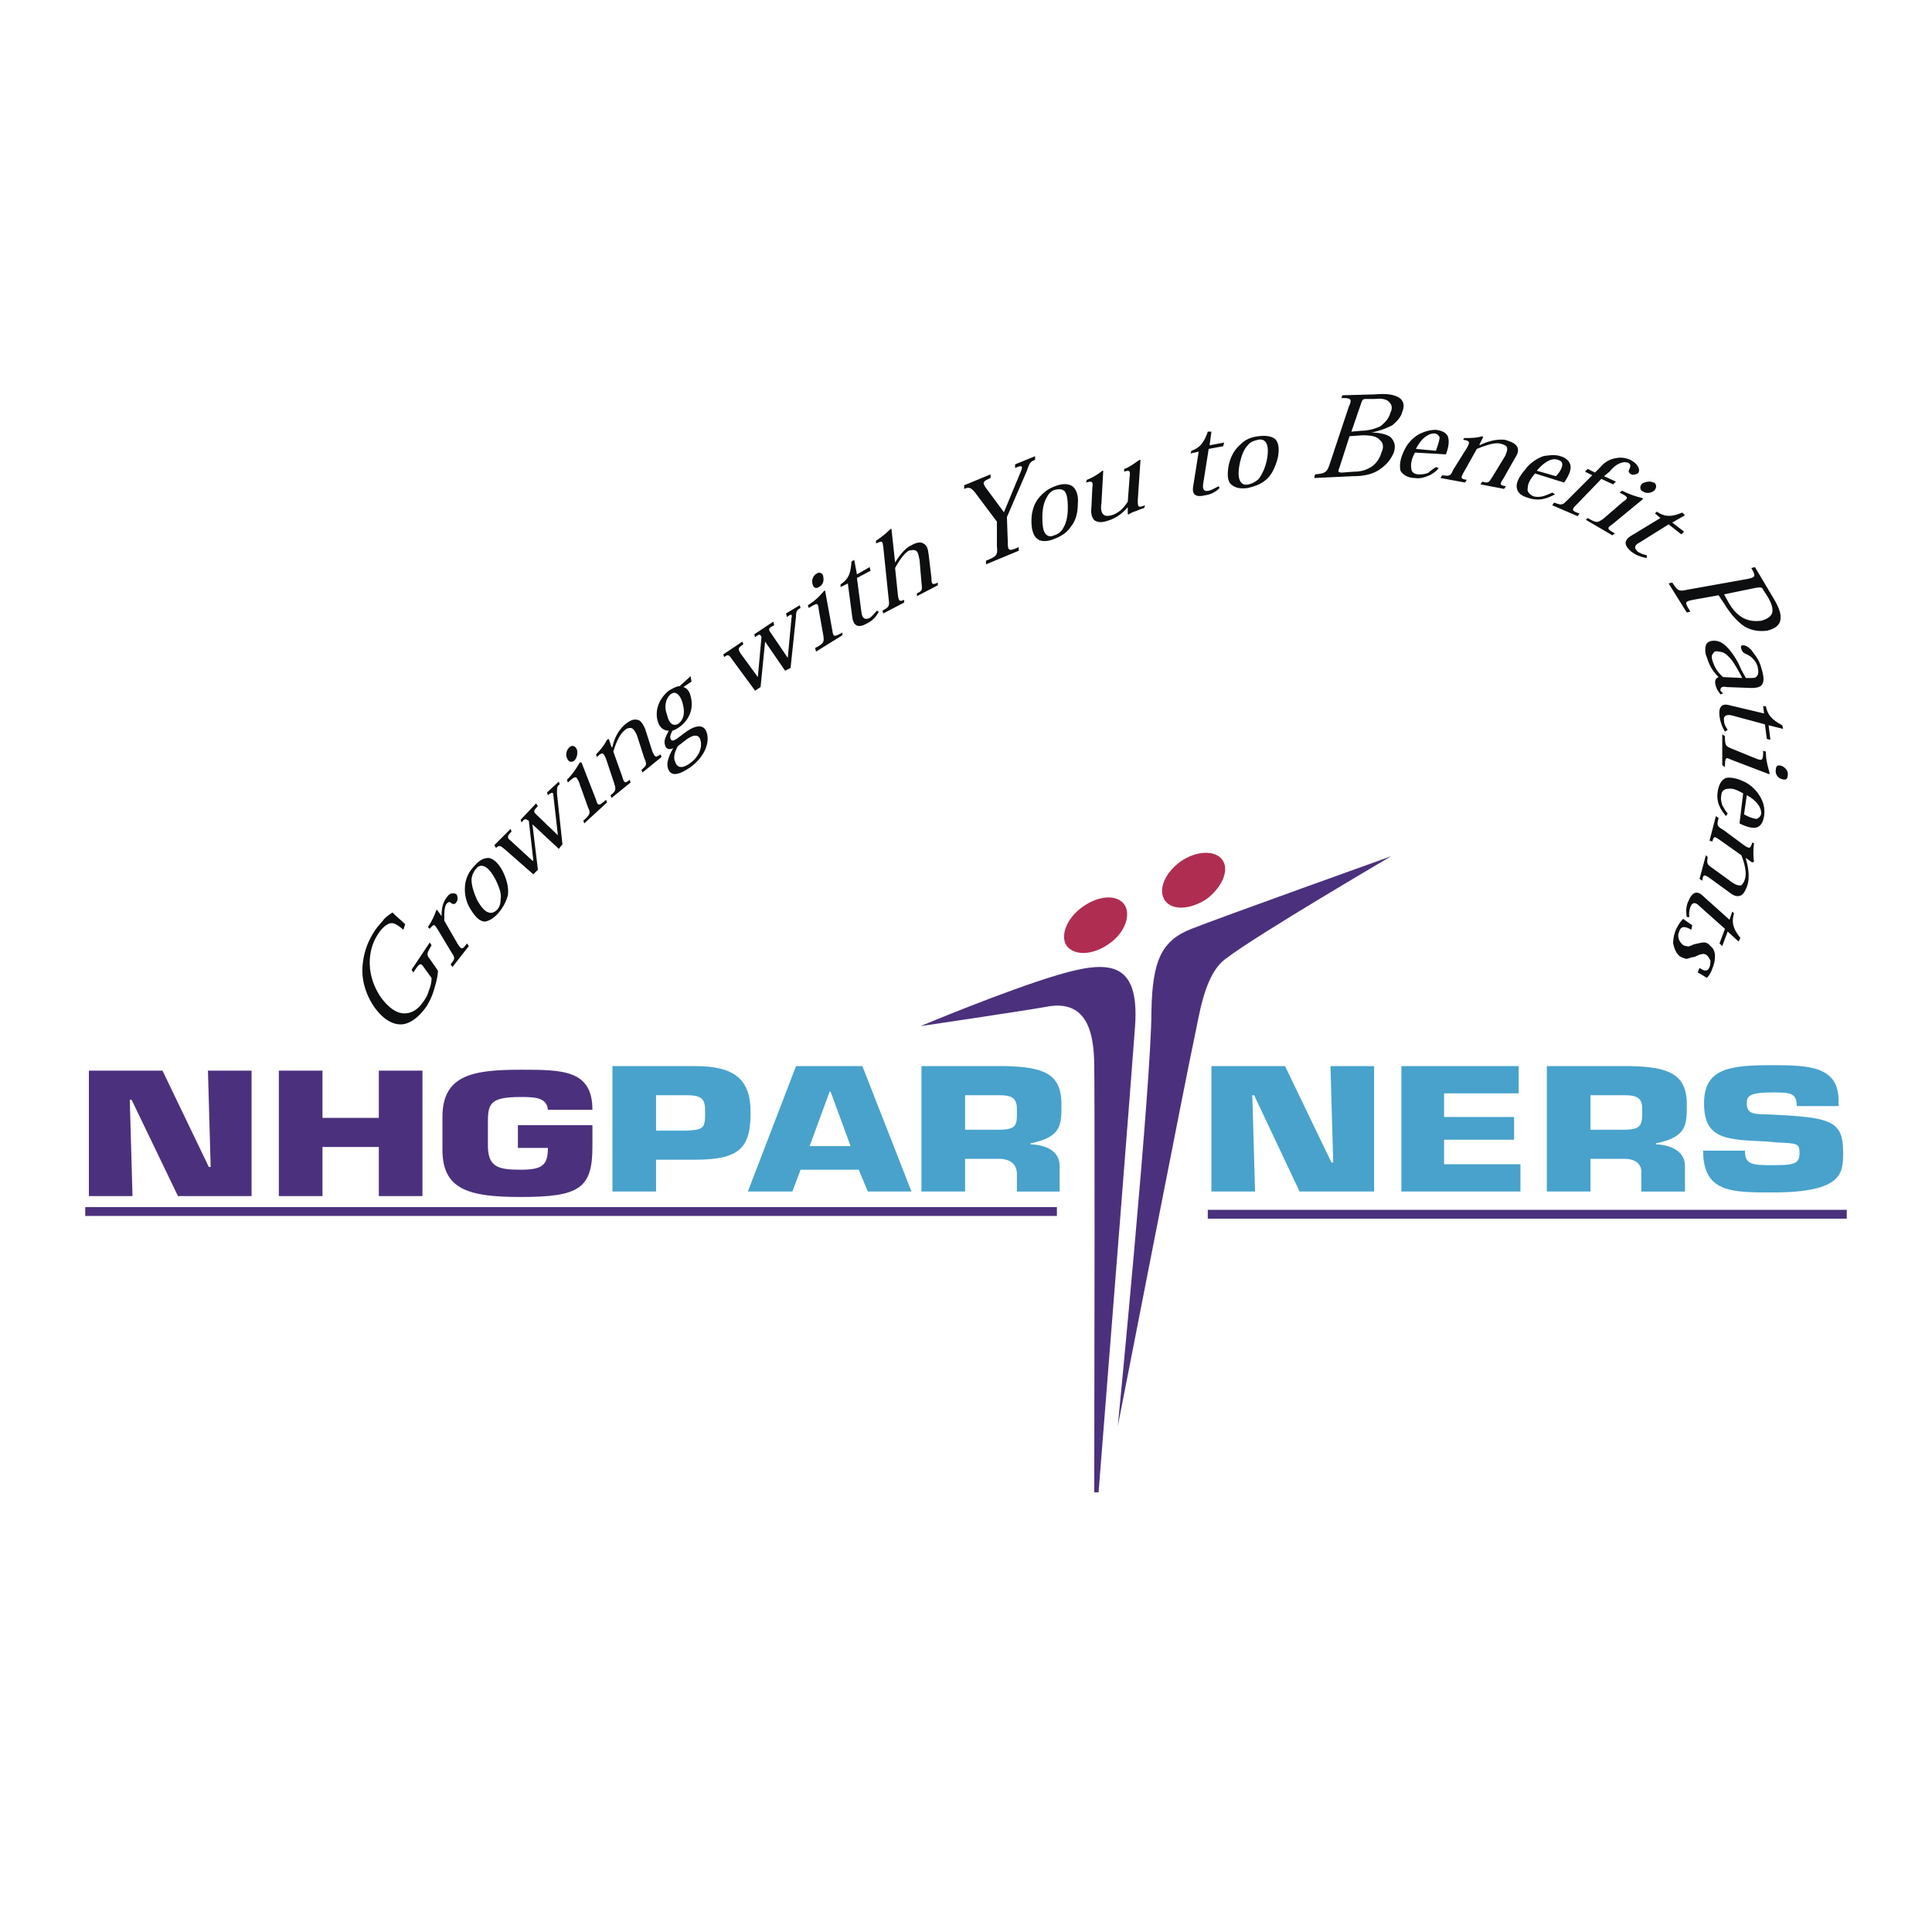 <svg xmlns="http://www.w3.org/2000/svg" width="2500" height="2500" viewBox="0 0 192.756 192.756"><path fill-rule="evenodd" clip-rule="evenodd" fill="#fff" d="M0 0h192.756v192.756H0V0z"/><path d="M65.455 112.805v-3.537h2.992c1.723 0 1.905.453 1.905 1.723 0 1.633-.182 1.723-1.905 1.814h-2.992zm0 6.074v-3.174h3.899c4.443 0 5.532-1.178 5.532-4.715 0-3.266-1.542-4.625-5.532-4.625h-8.252v12.514h4.353zM84.861 114.346H80.78l1.995-5.441h.091l1.995 5.441zm.816 2.357l.907 2.176h4.353l-4.897-12.514h-6.62l-4.806 12.514h4.443l.816-2.176h5.804zM96.288 112.713v-3.445h3.355c1.451 0 1.814.361 1.814 1.451 0 1.449.09 1.994-1.814 1.994h-3.355zm-4.353 6.166h4.353v-3.264h3.355c1.27 0 1.814.635 1.814 1.541v1.723h4.262v-2.539c0-1.359-1.088-2.086-2.902-2.176v-.09c3.084-.637 3.084-1.814 3.084-3.9 0-3.084-1.814-3.719-5.623-3.809h-8.343v12.514zM125.217 118.879h-4.354v-12.514h7.346l4.625 9.614h.182l-.274-9.614h4.354v12.514h-7.436l-4.535-9.611h-.182l.274 9.611zM144.078 111.443h6.983v2.268h-6.983v2.447h7.617v2.721h-11.879v-12.514h11.7v2.721h-7.438v2.357zM158.68 112.713v-3.445h3.354c1.451 0 1.814.361 1.814 1.451 0 1.449 0 1.994-1.814 1.994h-3.354zm-4.354 6.166h4.354v-3.264h3.354c1.271 0 1.814.635 1.725 1.541v1.723h4.352v-2.539c0-1.359-1.178-2.086-2.9-2.176v-.09c3.082-.637 3.082-1.814 3.082-3.9 0-3.084-1.904-3.719-5.621-3.809h-8.344v12.514h-.002zM177.904 111.262c4.807.271 5.984.727 5.984 3.627 0 2.086.092 4.082-7.072 4.082-4.082 0-6.893 0-6.893-4.172h4.172c0 1.359.635 1.451 2.721 1.451s2.721-.092 2.721-1.18c0-.996-.182-.996-2.268-1.088l-.906-.09c-4.082-.182-6.35-.182-6.35-3.809 0-3.537 2.631-3.809 6.803-3.809 3.627 0 6.619.09 6.619 3.535v.545h-4.172c0-1.361-.725-1.361-2.447-1.361-2.268 0-2.539.363-2.539 1.09 0 .996.635 1.088 1.812 1.088l1.815.091z" fill-rule="evenodd" clip-rule="evenodd" fill="#48a2cc"/><path fill-rule="evenodd" clip-rule="evenodd" fill="#4b317d" d="M13.22 119.334H8.867v-12.516h7.345l4.625 9.614h.182l-.272-9.614h4.352v12.516h-7.345l-4.625-9.613h-.181l.272 9.613zM42.148 119.334h-4.353v-4.898h-5.622v4.898H27.82v-12.516h4.353v4.715h5.622v-4.715h4.353v12.516zM54.663 110.719c-.091-1.27-1.451-1.27-2.721-1.27-3.174 0-3.265.725-3.265 2.719v2.086c0 2.178.998 2.449 3.265 2.449 2.177 0 2.721-.453 2.721-2.176H51.67v-2.268h7.436v2.176c0 4.172-1.36 4.988-7.165 4.988-5.169 0-7.798-.727-7.798-4.715v-3.266c0-4.172 2.993-4.715 7.798-4.715 4.172 0 7.165 0 7.165 3.99h-4.443v.002zM91.844 102.375s8.434-3.537 13.604-5.078c5.168-1.542 8.252-1.452 7.799 5.078-.287 4.068-2.65 33.965-3.643 46.521h-.43c.021-12.316.062-41.084-.01-43.076-.09-3.264-.996-6.166-4.896-5.35-1.995.364-12.424 1.905-12.424 1.905zM138.818 85.417s-16.957 6.076-19.949 7.254c-2.994 1.179-3.9 3.174-3.992 8.252 0 7.074-3.354 41.354-3.354 41.354s6.982-35.73 7.525-38.18c.635-2.902 1.088-6.982 3.355-8.524 3.085-2.357 16.415-10.156 16.415-10.156z"/><path d="M121.951 85.779c.727.998 0 2.721-1.541 3.9-1.633 1.088-3.447 1.179-4.172.181s-.092-2.721 1.541-3.9c1.543-1.087 3.448-1.178 4.172-.181zM112.158 90.223c.725.997.09 2.811-1.451 3.899-1.633 1.179-3.447 1.27-4.264.272-.725-.998 0-2.811 1.543-3.899 1.633-1.179 3.446-1.269 4.172-.272z" fill-rule="evenodd" clip-rule="evenodd" fill="#af2d51"/><path d="M43.055 97.568c0 .453-.091.816-.272 1.27a3.053 3.053 0 0 1-.544 1.088c-.544.816-1.179 1.18-1.904 1.18-.816 0-1.632-.635-2.358-1.633-.725-1.088-1.088-2.268-1.088-3.445 0-.998.272-1.996.816-2.812.454-.726.907-.998 1.179-1.088.363-.091.726.091 1.36.635l.182-.544c-.454-.454-.816-.726-1.27-1.179-.272.181-.544.362-.816.635-.272.362-.635.725-.816.997-.907 1.27-1.27 2.54-1.36 3.809-.091 1.359.363 2.811 1.179 3.99.906 1.27 1.904 1.812 2.811 1.723.816-.09 1.633-.725 2.358-1.723a6.61 6.61 0 0 0 .816-1.814c.181-.635.363-1.27.363-1.812l-.816-1.18c-.362-.453-.272-.544.182-1.36l-.182-.272-1.813 2.72.181.273c.635-.998.726-.998 1.088-.454l.724.996zM44.053 91.402l-.454-.635-.091.091a6.84 6.84 0 0 1-.816 1.632l.181.181c.454-.544.454-.453.816.091l1.36 2.267c.362.544.362.635-.091 1.18l.182.271 1.632-2.086-.181-.272c-.454.635-.544.635-.907.091l-1.36-2.358c0-.816 0-1.451.272-1.723.181-.181.272-.181.454 0 .182.091.362.091.453-.091.182-.181.182-.453.091-.726-.091-.181-.272-.181-.453-.181-.182 0-.363.091-.544.363-.363.454-.544.998-.544 1.905zM49.766 91.04a4.5 4.5 0 0 0 .907-1.724c.09-.725-.091-1.541-.544-2.448-.453-.816-.907-1.179-1.36-1.27-.544 0-.998.272-1.451.816a3.153 3.153 0 0 0-.907 1.813c-.09.726 0 1.542.454 2.357.544.907.998 1.36 1.542 1.36.452-.089.905-.361 1.359-.904zm-2.267-4.353c.182-.272.454-.363.726-.272.363.09.726.453 1.179 1.27.454.907.635 1.542.544 1.995 0 .453-.09.816-.362 1.088-.272.272-.544.363-.816.272-.362-.091-.726-.454-1.179-1.27-.363-.816-.544-1.451-.544-1.995 0-.363.181-.726.363-.998l.089-.09zM55.57 79.159c0-.544 0-.725.272-.907l-.091-.272-1.179 1.088.091.272c.454-.363.544-.272.544 0l.454 3.99-2.176-2.085c-.272-.272-.272-.363.182-.816l-.182-.272-1.542 1.632.091.272c.272-.363.363-.363.544-.272l.181.09.454 3.99h-.091l-2.176-1.995c-.363-.272-.363-.453.09-.907l-.09-.272-1.632 1.633.181.271c.272-.271.363-.271.816.091l2.902 2.54.454-.454-.544-4.534 2.63 2.448.363-.453-.546-5.078zM56.749 74.625c-.182.181-.363.635-.182.997.182.454.454.454.726.272.272-.272.363-.725.272-1.088-.181-.453-.544-.453-.725-.271l-.091.09zm1.269 1.451h-.181c-.363.635-.726 1.179-1.27 1.723l.091.271c.816-.725.816-.634 1.088-.09l.907 2.539c.272.544.272.726-.453 1.36l.091.272 2.267-2.085-.09-.272c-.726.635-.816.635-.998 0l-1.452-3.718zM64.366 72.721c-.272-.635-.544-.907-.816-.907-.363-.091-.725.091-1.179.454-.635.544-1.088 1.36-1.27 2.267h-.091l-.272-.816-.182.091c-.271.544-.635.997-1.088 1.451l.091.272c.544-.544.635-.454.907.181l.816 2.448c.182.635.182.726-.363 1.179l.091.272 1.904-1.542-.09-.271c-.454.362-.544.362-.726-.272l-.907-2.539c.272-.907.635-1.723 1.088-2.086.272-.272.454-.272.635-.272.272 0 .454.363.635.726l.726 2.267c.272.635.272.726-.272 1.179l.091.272 1.904-1.542-.091-.272c-.544.362-.544.272-.816-.272l-.725-2.268zM67.631 73.627c-.363.272-.635.363-.726.091-.09-.181 0-.453.182-.816.272-.09.453-.181.816-.453.816-.635 1.36-1.723.998-2.993-.091-.453-.363-.816-.725-.907l.816-.544-.092-.544-1.088.998c-.272 0-.635.182-1.088.454-.907.725-1.451 1.904-1.088 3.083.181.634.635.906 1.088.906-.272.544-.544.998-.363 1.451.091.453.544.453.816.272-.362.635-.726 1.451-.544 1.995.272.906 1.088.725 2.267-.091 1.36-.998 1.904-2.358 1.632-3.355-.181-.726-.816-1.088-2.176-.091l-.725.544zm.09-1.45c-.544.363-.997 0-1.179-.907-.272-.635-.182-1.542.363-1.995.544-.454.998.181 1.179.816.272.907.182 1.632-.363 2.086zm.726 1.632c.998-.726 1.36-.363 1.451.091.182.726-.182 1.632-1.088 2.267-.725.544-1.27.454-1.451-.181-.182-.363-.091-.907.272-1.542l.816-.635zM79.42 61.476c0-.453.09-.634.454-.816l-.091-.272-1.36.816.091.363c.453-.363.544-.272.453.091l-.363 3.899v.091l-1.723-2.54c-.272-.362-.182-.453.362-.725l-.09-.363-1.904 1.27.09.272c.363-.272.454-.272.544-.181l.091.181-.363 3.99-1.723-2.358c-.272-.453-.272-.544.272-.907l-.091-.272-1.904 1.27.091.272c.363-.272.454-.272.816.272l2.267 3.083.544-.363.453-4.534 1.995 2.902.544-.272.545-5.169zM81.506 57.213c-.363.182-.544.635-.454.998.091.454.363.544.635.363.363-.181.544-.544.453-.998 0-.363-.362-.544-.634-.363zm.816 1.724h-.091c-.453.544-.907.997-1.632 1.45l.091.272c.907-.544.907-.544.998.182l.453 2.539c.091.635.091.816-.816 1.27l.091.362 2.629-1.632v-.272c-.816.454-.906.454-.997-.181l-.726-3.99zM83.863 58.574l.726-.363.454 3.446c.181.998.816.907 1.451.544a2.49 2.49 0 0 0 1.179-1.179l-.182-.091c-.272.272-.454.544-.725.726-.454.181-.726.09-.816-.544l-.454-3.446 1.36-.725-.09-.363-1.27.726-.272-1.451-.272.181c-.091 1.179-.272 1.723-1.088 2.267v.272h-.001zM88.67 59.843c.09.635 0 .726-.635 1.088l.09.272 2.086-1.088v-.272c-.453.182-.544.182-.635-.544l-.272-2.63c.454-.816.907-1.451 1.36-1.723.363-.09.544-.09.726 0 .181.091.272.454.362.998l.182 2.177c.09.726.09.816-.454 1.088v.272l2.086-1.088v-.272c-.544.272-.635.181-.635-.454L92.66 55.4c-.091-.726-.181-.998-.544-1.179-.272-.182-.725-.091-1.179.181-.635.272-1.179.998-1.633 1.723l-.362-3.355h-.091a9.181 9.181 0 0 1-1.451 1.179v.272c.635-.272.635-.272.726.362l.544 5.26zM99.461 52.044v2.449c.092.907 0 .998-1.088 1.451v.363l3.266-1.36v-.363c-.998.454-1.09.363-1.09-.453l-.09-2.54 1.994-4.625c.273-.816.363-.907.816-1.088v-.363l-1.994.816v.362c.816-.362.816-.181.453.635l-1.541 3.718v.091l-1.814-2.449c-.363-.544-.363-.635.453-.997v-.363l-2.629 1.088v.363c.453-.182.635-.182 1.088.363l2.176 2.902zM105.174 53.768c.727-.272 1.27-.635 1.633-1.179.453-.544.727-1.27.727-2.358.09-.816-.182-1.451-.545-1.723-.453-.272-.998-.272-1.723 0-.727.272-1.18.635-1.633 1.179-.453.544-.725 1.36-.725 2.267 0 1.088.271 1.633.725 1.904.363.182.906.182 1.541-.09zm.092-4.897c.363-.091.635-.091.906.091.271.272.363.816.363 1.723s-.182 1.542-.453 1.995a1.445 1.445 0 0 1-.908.726c-.361.182-.635.091-.814-.091-.273-.272-.363-.816-.363-1.723 0-.907.182-1.542.453-1.995.181-.364.452-.636.816-.726zM114.242 50.413c-.725.271-.725.181-.725-.544l.271-3.99h-.09c-.545.363-.998.726-1.541.907v.272c.543-.182.635-.091.543.544l-.182 2.448c-.453.726-.996 1.179-1.631 1.36-.363.091-.637.091-.816-.091-.182-.181-.273-.544-.182-1.088l.182-3.265h-.092a5.636 5.636 0 0 1-1.541.907l-.092.272c.637-.181.727-.091.637.544l-.092 1.904c-.09.726.092 1.179.363 1.36.363.182.725.182 1.27 0 .906-.272 1.541-.816 1.994-1.36v.726h.092c.271-.181.543-.272.816-.362.18-.091.453-.182.725-.272l.091-.272zM118.777 45.243l.816-.182-.545 3.446c-.18.998.453 1.088 1.18.907a2.454 2.454 0 0 0 1.451-.726l-.092-.181c-.361.181-.635.363-.996.454-.455.091-.635-.091-.545-.726l.545-3.446 1.451-.272.09-.363-1.451.272.182-1.36h-.363c-.363 1.088-.816 1.632-1.631 1.904l-.092.273zM124.49 48.689c.727-.181 1.27-.363 1.814-.816.543-.454.906-1.179 1.178-2.176.182-.907.092-1.542-.271-1.904-.363-.272-.906-.363-1.633-.272-.816.091-1.359.363-1.812.816-.635.544-.998 1.27-1.18 2.085-.182 1.088-.09 1.723.363 1.995.362.272.817.363 1.541.272zm.998-4.806c.363-.09.635 0 .816.272.182.272.271.816.09 1.723s-.543 1.542-.816 1.904a2.154 2.154 0 0 1-.996.544c-.363.091-.635 0-.816-.272s-.273-.816-.092-1.723c.182-.907.453-1.542.816-1.904.272-.363.635-.454.998-.544zM133.832 39.711c.996 0 1.088.091.725.907l-1.904 5.713c-.271.816-.453.906-1.451.997l-.09.363 3.898-.182c1.27 0 2.086-.272 2.721-.726s1.088-.997 1.359-1.723c.182-.634 0-1.088-.361-1.451-.363-.272-1.088-.454-1.904-.454a7.901 7.901 0 0 0 2.086-.725c.543-.454.906-.907.996-1.36.273-.635.092-1.088-.271-1.36-.545-.363-1.27-.453-2.449-.363l-3.264.091-.091.273zm1.994.454c.09-.272.182-.362.453-.362h.906c.816-.091 1.271.09 1.451.362.273.272.273.635.092.998-.182.634-.545.997-.998 1.36a4.545 4.545 0 0 1-1.904.453l-.998.091.998-2.902zm-1.18 3.355l1.27-.091c.816 0 1.451.091 1.725.454.361.272.453.726.18 1.27a2.564 2.564 0 0 1-.906 1.36c-.543.363-1.088.544-1.812.544l-1.18.091c-.453 0-.453-.091-.271-.544l.994-3.084zM144.26 45.333c.271-.725.363-1.36.182-1.813-.182-.363-.545-.544-1.18-.635-.635 0-1.178.182-1.723.454a3.612 3.612 0 0 0-1.451 1.632c-.453.907-.453 1.542-.361 1.995.271.453.814.726 1.449.726.545.09.998-.091 1.451-.272.363-.182.727-.453.908-.726l-.273-.09c-.271.181-.543.363-.725.544-.363.181-.727.181-.998.181-.453 0-.725-.271-.725-.544-.092-.453 0-.997.361-1.632l3.085.18zm-2.992-.543c.271-.544.635-.997.906-1.179.363-.272.635-.363.906-.363.273 0 .455.181.545.363 0 .362-.182.816-.363 1.36l-1.994-.181zM151.152 45.697c.363-.544.363-.907.182-1.179s-.545-.454-1.18-.635c-.725-.09-1.633.09-2.539.544v-.091l.363-.726-.092-.091c-.543.182-1.178.182-1.812.182l-.092.181c.635.09.727.181.363.816l-1.359 2.176c-.273.635-.363.635-1.09.544l-.18.272 2.447.453.182-.272c-.635-.091-.635-.181-.271-.816l1.27-2.268c.906-.362 1.723-.635 2.268-.544.361.091.635.182.725.363s0 .544-.182.907l-1.27 2.086c-.363.544-.363.635-.998.453l-.182.272 2.359.454.182-.272c-.635-.091-.635-.182-.273-.726l1.179-2.083zM156.049 48.145c.453-.635.727-1.27.635-1.723-.09-.362-.363-.725-.998-.907-.543-.182-1.178-.091-1.723 0-.725.272-1.359.726-1.812 1.36-.635.726-.908 1.36-.816 1.813.09.544.543.816 1.178.998.545.182 1.088.182 1.451.091.453-.091.816-.272 1.18-.453l-.271-.182c-.363.182-.637.272-.908.363-.363.091-.725.091-.998 0-.361-.181-.635-.453-.543-.816 0-.453.271-.907.725-1.451l2.9.907zm-2.721-1.179c.453-.544.816-.816 1.18-.998s.725-.181.906-.091c.363.091.453.272.453.454 0 .362-.271.816-.635 1.179l-1.904-.544zM156.32 49.958c-.453.454-.543.454-1.27.182l-.18.272 2.537 1.088.182-.272c-.814-.272-.814-.363-.271-.907l2.449-2.54 1.178.544.273-.272-1.18-.544.545-.453c.543-.635.906-.816 1.27-.907.271-.09.361 0 .543 0 .363.182.273.363.182.635-.09.182-.182.363.182.544.182.091.453 0 .635-.091.182-.181.182-.453 0-.725-.09-.181-.271-.363-.725-.635-.455-.181-.908-.272-1.361-.181a2.49 2.49 0 0 0-1.633.907l-.543.544-.727-.363-.271.272.725.362-2.54 2.54zM164.936 48.145c-.271-.181-.725-.091-1.088.091-.271.272-.271.635.092.816.271.181.725.181 1.088-.091.271-.272.271-.635 0-.816h-.092zm-.997 1.632l-.092-.091a8.783 8.783 0 0 1-1.994-.725l-.273.181c.908.454.908.544.363.907l-1.994 1.723c-.545.363-.635.454-1.543-.091l-.182.182 2.631 1.542.271-.182c-.816-.453-.816-.544-.271-.906l3.084-2.54zM165.117 51.229l.545.453-2.992 1.814c-.816.544-.455 1.088.09 1.542.453.363.998.544 1.541.635V55.4c-.361-.091-.635-.182-.906-.363-.363-.363-.363-.635.182-.907l2.902-1.813 1.27.997.271-.272-1.18-.907 1.27-.726-.271-.272c-1.088.453-1.723.453-2.539-.091l-.183.183zM168.291 58.846c-.816.181-.906.091-1.451-.726l-.361.09 1.812 2.902.363-.09c-.635-.998-.545-.998.271-1.179l2.539-.453.545.816c.725 1.179 1.359 1.813 1.994 2.267.727.454 1.543.544 2.268.454.816-.181 1.27-.544 1.361-1.088.09-.544-.092-1.179-.816-2.357l-1.723-2.902-.363.091c.453.816.453.907-.363 1.088l-6.076 1.087zm7.98.544c.453.726.635 1.27.545 1.723-.092.363-.453.635-1.088.816-.727.091-1.27 0-1.814-.272-.635-.363-1.088-.907-1.451-1.542l-.453-.816 3.084-.635c.543-.091.725-.091.816.182l.361.544zM174.73 68.64c.543 0 .906-.091 1.088-.363.182-.362.182-.725-.09-1.632-.182-.726-.545-1.179-.816-1.542-.273-.453-.727-.725-.998-.725-.182 0-.271.09-.182.363.09.271.182.362.363.453.363.182.543.272.725.454.273.272.453.544.545.907.09.453.09.726-.092.907-.09.182-.361.182-.635.182h-.453l-.453-.816a7.726 7.726 0 0 0-1.178-1.996c-.545-.635-.998-.907-1.543-.907-.453 0-.725.182-.816.454-.09.363-.09.816.092 1.179.271.907.635 1.451 1.178 1.995-.271.091-.453.363-.271.907.092.363.271.544.453.816l.271-.091-.271-.272c0-.363.182-.454.635-.363l2.448.09zm-2.812-1.088a3.23 3.23 0 0 1-.996-1.451c-.182-.453-.182-.725 0-.907.09-.182.271-.272.543-.182.545 0 .908.363 1.361.907.363.544.725 1.179.996 1.723l-1.904-.09zM175.91 70.454l.09.726-3.445-.816c-.908-.271-1.09.363-.998 1.088.09.635.271 1.088.543 1.542l.273-.181c-.182-.272-.363-.544-.363-.907-.092-.454.182-.635.725-.544l3.355.907.182 1.451.363.091-.182-1.451 1.451.363-.09-.363c-.998-.544-1.451-.997-1.633-1.904h-.271v-.002zM178.357 77.346c.09-.363-.182-.725-.543-.907-.455-.182-.637 0-.637.363-.09.363.182.816.545.907.454.181.635-.001.635-.363zm-1.814-.091v-.181c-.18-.635-.361-1.27-.361-2.086l-.271-.091c0 .998-.092.998-.637.816l-2.447-.998c-.635-.272-.727-.272-.727-1.27l-.271-.181v3.083l.271.182c0-.998.092-.998.635-.726l3.808 1.452zM173.551 82.152c.727.363 1.361.544 1.814.363.363-.181.545-.544.635-1.088.09-.635 0-1.179-.271-1.723a3.845 3.845 0 0 0-1.543-1.633c-.906-.453-1.541-.544-1.994-.453-.453.182-.727.726-.816 1.36-.09.544 0 1.088.182 1.451.182.453.453.726.635.997l.182-.271c-.273-.272-.363-.544-.545-.816-.09-.363-.182-.635-.09-.998a.62.62 0 0 1 .635-.635c.453-.091.906.091 1.541.453l-.365 2.993zm.726-2.811c.543.272.906.635 1.178.998.182.272.273.635.273.816-.092.362-.273.453-.455.544-.271 0-.814-.182-1.27-.453l.274-1.905zM172.555 89.044c.453.363.814.454 1.178.272.271-.181.453-.544.635-1.088.182-.726.092-1.632-.182-2.539v-.091l.635.453.182-.091c-.09-.543-.09-1.088 0-1.813l-.182-.091c-.182.635-.271.635-.816.272l-2.086-1.542c-.633-.363-.633-.453-.453-1.179l-.271-.182-.635 2.449.271.091c.182-.544.182-.544.727-.181l2.176 1.542c.363.907.545 1.813.363 2.358-.092.362-.273.544-.363.635-.271.09-.635-.091-.906-.272l-1.996-1.451c-.543-.363-.543-.454-.453-1.088l-.182-.181-.635 2.358.273.181c.09-.635.18-.635.725-.272l1.995 1.45zM172.826 90.949l-.271.816-2.631-2.358c-.725-.726-1.18-.181-1.451.454-.271.544-.271 1.088-.182 1.632h.271c-.09-.363 0-.726.092-.998.182-.454.453-.544.906-.091l2.539 2.267-.543 1.451.271.272.545-1.451 1.088.997.182-.362c-.727-.907-.908-1.542-.635-2.449l-.181-.18zM169.379 97.025c.363.18.635.361.908.543.09-.09.361-.363.543-.906.182-.453.273-.817.273-1.27s-.182-.816-.455-.998a.784.784 0 0 0-.635-.363c-.271 0-.543.091-.996.182-.455.181-.545.271-.727.181a.691.691 0 0 1-.453-.181c-.182-.182-.363-.454-.363-.635-.09-.272 0-.454.092-.726.182-.454.543-.454 1.178-.091l.092-.454a17.386 17.386 0 0 1-.906-.634c-.273.271-.455.544-.727 1.088a3.627 3.627 0 0 0-.271 1.36c.09.453.271.907.543 1.179.273.272.545.272.727.363.271 0 .543-.181.816-.181.271-.091.543-.272.725-.272.271-.091.453 0 .635.181.092.091.182.272.271.453 0 .182 0 .454-.09.635-.182.453-.453.453-.998.091l-.182.455z" fill-rule="evenodd" clip-rule="evenodd" fill="#0c0e0f"/><path d="M120.5 121.146h63.752m-175.748-.271h96.943" fill="none" stroke="#4b317d" stroke-width=".881" stroke-miterlimit="2.613"/></svg>